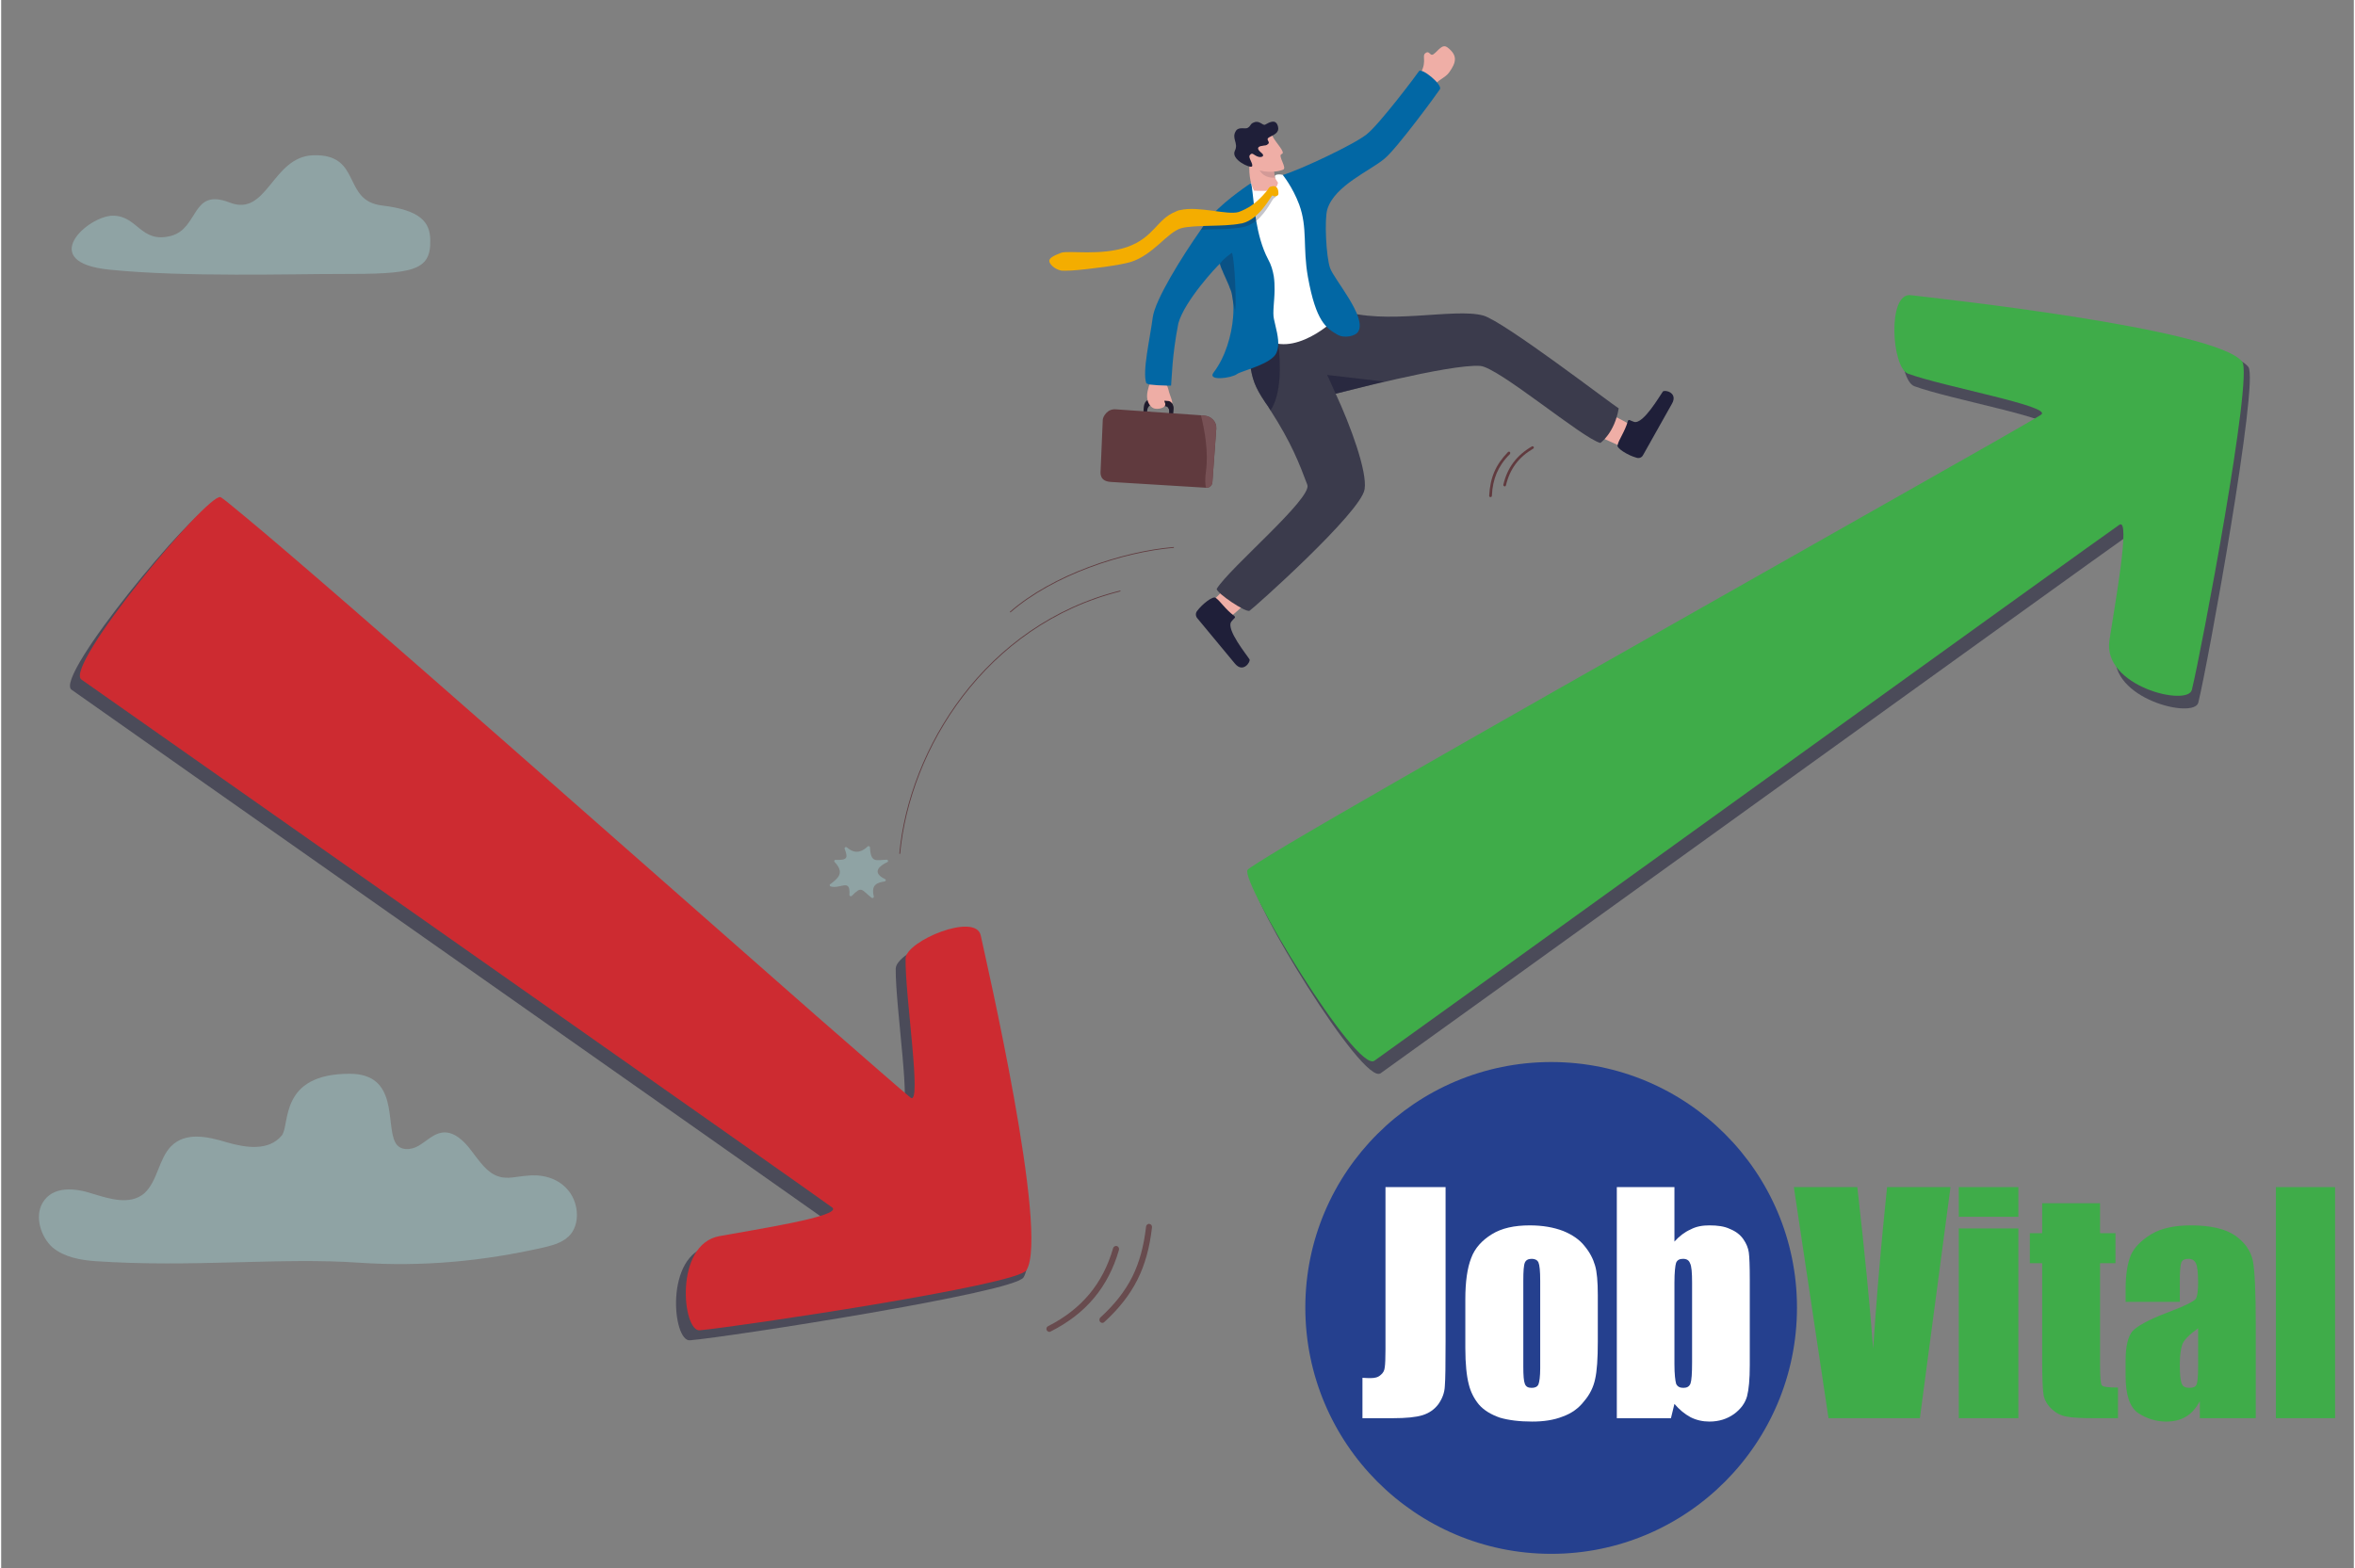 <?xml version="1.0" encoding="utf-8"?>
<!DOCTYPE svg PUBLIC "-//W3C//DTD SVG 1.1//EN" "http://www.w3.org/Graphics/SVG/1.1/DTD/svg11.dtd">
<svg xmlns="http://www.w3.org/2000/svg" xmlns:xlink="http://www.w3.org/1999/xlink" version="1.1" id="Layer_1" x="0px" y="0px" width="500" height="333" viewBox="0 0 3000 2000" enable-background="new 0 0 3000 2000" xml:space="preserve">
<rect x="0" y="0" width="3000" height="2000" fill="#808080" stroke="none"/>
<g>
	<g>
		<path fill="#4B4B59" d="M1147.053,1412.918c-49.513-39.08-862.869-762.594-880.272-765.909    C249.375,643.93,66.86,863.195,89.71,879.717c22.85,16.48,947.689,665.84,957.527,673.35    c13.568,10.686-99.733,27.938-143.889,36.278c-57.901,11.01-47.241,122.401-24.985,120.208    c49.734-4.238,413.184-60.742,425.255-80.145c29.331-46.058-60.681-394.539-66.973-423.423    c-6.465-29.558-95.591,7.583-95.949,29.501C1140.098,1283.035,1162.095,1425.091,1147.053,1412.918z"/>
	</g>
	<g>
		<path fill="#CD2B31" d="M890.805,1696.829c-22.11,1.91-33.093-109.517,25.131-120.158c44.152-8.185,157.417-25.409,143.823-36.458    c-9.894-8.03-934.561-657.146-957.418-673.433c-22.849-16.474,159.121-235.777,177.077-232.752    c1.737,0.327,13.22,9.603,32.094,25.421c118.066,97.711,523.011,456.432,728.713,636.946    c64.127,55.869,108.829,95.178,119.354,103.6c15.026,11.757-7.128-129.624-6.321-177.355    c0.339-22.413,89.479-59.506,95.838-29.418c6.176,29.07,87.605,381.021,58.246,427.012    C1295.115,1639.441,940.466,1692.036,890.805,1696.829z"/>
	</g>
</g>
<g>
	<g>
		<path fill="#4B4B59" d="M2609.476,545.037c-53.485,33.962-1003.306,565.265-1012,580.658    c-8.736,15.477,138.54,259.807,161.565,243.252c23.051-16.199,939.493-676.872,950.061-683.677    c14.886-9.37-6.135,103.241-12.766,147.657c-8.664,58.442,100.063,84.77,105.365,63.224    c12.039-48.451,77.727-410.54,63.795-428.155c-33.964-42.841-392.709-71.698-421.989-75.56    c-30.462-3.384-24.636,92.723-3.909,100.174C2484.408,509.207,2625.644,534.756,2609.476,545.037z"/>
	</g>
	<g>
		<g>
			<path fill="#3FAC49" d="M2793.459,879.969c-5.387,21.66-114.107-4.538-105.127-63.072     c6.671-44.333,27.382-157.159,12.769-147.569c-10.743,6.644-926.974,667.678-949.99,683.643     c-23.08,16.064-170.542-227.613-161.856-243.314c1.134-1.992,19.781-13.657,51.032-32.396     c139.645-82.949,532.97-304.688,771.622-440.111c101.723-57.571,175.449-99.355,189.294-108.175     c16.101-10.476-124.858-35.826-169.533-52.32c-21.073-7.414-26.884-104.033,3.531-100.145     c29.415,3.583,388.489,42.131,422.467,84.815C2871.952,479.311,2805.406,831.452,2793.459,879.969z"/>
		</g>
	</g>
</g>
<g opacity="0.76">
	<g>
		<path fill="#603A3E" d="M1332.85,1694.527c0.16-1.175,0.946-2.505,2.095-2.933c42.796-21.788,69.94-54.192,82.97-99.634    c0.552-1.897,2.737-3.081,4.804-2.646c1.982,0.748,3.23,2.704,2.61,5.015c-13.643,47.353-42.086,81.322-86.973,103.936    c-1.814,1.258-4.072,0.221-5.097-1.491C1332.887,1695.807,1332.745,1695.008,1332.85,1694.527z"/>
	</g>
	<g>
		<path fill="#603A3E" d="M1400.445,1683.053c0.099-0.743,0.439-1.881,1.148-2.511c18.662-17.059,31.523-33.679,40.848-52.132    c9.057-18.518,14.585-38.67,17.495-63.986c0.003-0.016,0.007-0.039,0.007-0.072c0.271-1.697,2.104-3.593,4.134-3.279    c2.175,0.296,3.671,2.166,3.39,4.508c-5.93,51.641-23.537,86.462-60.711,120.62c-1.477,1.668-3.861,1.535-5.411-0.156    C1400.615,1685.264,1400.344,1683.822,1400.445,1683.053z"/>
	</g>
</g>
<path opacity="0.4" fill="#A5D8DB" d="M456.733,1610.613c80.411,5.365,157.528-1.742,236.548-19.815  c12.327-2.976,25.188-6.888,33.3-16.943c12.387-16.177,8.779-42.456-4.797-57.044c-13.269-14.992-33.445-19.415-52.221-17.098  c-12.15,0.863-24.115,4.716-35.651,0.775c-14.47-4.625-24.061-19.449-33.859-32.07c-9.754-13.365-22.807-25.666-37.48-23.857  c-11.27,1.47-19.988,10.709-29.956,16.703c-9.965,6.033-24.345,6.936-30.051-4.066c-12.455-23.197,4.678-87.611-58.171-87.611  c-90.443,0-75.831,64.725-86.466,78.572c-16.713,20.488-46.384,15.744-69.93,8.97c-24.095-7.331-52.657-13.89-71.185,4.79  c-15.915,15.795-17.481,45.293-34.57,60.358c-18.318,15.264-44.079,6.845-65.859,0.261c-22.33-7.445-50.774-10.119-63.578,11.656  c-10.434,17.605-2.224,43.503,12.638,56.941c15.414,12.596,35.461,16.034,54.38,17.49  C244.097,1617.086,356.931,1603.572,456.733,1610.613z"/>
<path opacity="0.4" fill="#A5D8DB" d="M142.499,275.114c-31.861,0-98.324,59.703-3.985,68.892  c94.34,9.691,235.717,5.343,292.892,5.464c93.3,0.209,116.727-3.39,115.752-43.249c-0.27-22.978-12.484-38.21-61.514-44.126  c-51.286-6.068-25.098-65.734-87.386-64.078c-53.087,1.495-58.626,79.61-107.283,60.181c-48.653-18.882-38.53,32.884-74.189,42.602  C177.854,311.094,174.355,275.114,142.499,275.114z"/>
<g>
	<g>
		<g>
			<path fill="#EFAEA6" d="M1805.932,99.267c14.231-18.811,5.182-27.012,9.83-31.19c5.785-4.707,5.783,4.122,10.561,1.166     c6.188-4.236,11.198-14.267,18.344-8.44c12.801,10.053,10.833,18.793,1.83,31.405c-7.09,9.738-18.004,8.773-28.117,29.479     C1813.063,132.138,1802.757,103.579,1805.932,99.267z"/>
		</g>
	</g>
	<g>
		<g>
			<path fill="#603A3E" d="M1954.418,570.957c-0.033,0.375-0.379,1.206-1.012,1.396c-18.401,10.771-29.745,25.956-34.607,46.871     c-0.191,0.595-0.922,1.458-1.819,1.133c-1.101-0.393-1.632-1.013-1.458-2.13c5.003-21.548,16.811-37.448,36.388-48.804     c0.671-0.498,1.667-0.13,2.271,0.463C1954.369,570.479,1954.432,570.753,1954.418,570.957z"/>
		</g>
		<g>
			<path fill="#603A3E" d="M1924.313,577.951c-0.027,0.244-0.168,0.649-0.4,1.199c-7.91,7.808-13.255,15.846-16.981,24.447     c-3.434,8.343-5.552,17.44-6.056,28.862c0,0.004,0,0.007,0,0.011c-0.047,1.125-0.782,1.569-1.904,1.535     c-0.889-0.033-1.563-0.589-1.514-1.665c1.207-23.307,8.356-39.631,23.96-55.743c0.676-0.643,1.906-0.685,2.468-0.022     C1924.182,576.799,1924.332,577.311,1924.313,577.951z"/>
		</g>
	</g>
	<path opacity="0.46" fill="#1F1F39" d="M1635.039,520.506c0,0,0.017,0.032,0.038,0.079c0.119-0.447,0.169-0.654,0.179-0.698   C1635.214,519.931,1635.039,520.506,1635.039,520.506z"/>
	<path fill="#EFAEA6" d="M2077.762,542.075c-10.506-6.772-38.369-19.798-38.369-19.798l-15.516,28.376l42.165,19.053l22.746-12.248   L2077.762,542.075z"/>
	<path fill="#1F1F39" d="M2074.268,537.229c0.938-3.317,3.188-0.491,8.1,0.92c11.681,3.144,32.68-33.5,36.551-38.725   c2.232-2.714,19.764,1.229,11.582,15.549c-6.797,12.285-29.199,51.927-36.943,65.7c-1.541,2.818-4.771,4.263-8.087,3.194   c-11.151-2.986-26.095-12.396-24.296-16.056C2062.508,560.902,2070.268,551.142,2074.268,537.229z"/>
	<g>
		<path fill="#EFAEA6" d="M1566.768,787.162c9.854-7.333,31.928-28.686,31.928-28.686l-20.755-24.562l-33.025,32.458l3.505,25.61    L1566.768,787.162z"/>
		<path fill="#1F1F39" d="M1572.28,785.56c2.794,2.317-0.522,3.031-3.645,7.329c-7.216,9.715,19.882,42.551,23.228,48.186    c1.586,2.878-8.134,18.04-18.659,5.333c-9.12-10.996-38.278-46.033-48.155-58.094c-2.01-2.604-2.146-5.974-0.305-8.687    c6.939-9.426,20.858-20.025,23.946-17.021C1554.511,766.435,1560.683,776.935,1572.28,785.56z"/>
	</g>
	<path fill="#3B3B4C" d="M1591.855,779.019c4.536-2.638,142.035-125.347,146.713-154.837c3.785-22.652-18.59-82.823-36.887-122.016   c0,0,0,0,0.01,0.001c0.783,0.101,145.664-38.325,184.436-35.413c23.054,1.674,131.248,93.054,153.119,98.226   c0,0,18.002-12.45,23.377-44.124c-7.691-4.366-146.721-111.197-172.75-118.39c-37.109-10.205-125.211,13.188-182.506-7.198   c0,0-24.894,37.419-70.958,25.765c-21.984-5.642-48.813,13.86-47.396,21.077c1.575,8.93,2.704,16.224,3.554,22.845   c2.788,17.532,5.243,27.547,19.495,48.557c2.333,3.152,4.484,6.32,6.555,9.979c26.561,41.248,36.765,67.766,46.964,94.946   c6.39,17.203-99.995,106.642-115.616,132.728C1549.945,756.539,1587.102,781.628,1591.855,779.019z"/>
	<path fill="#3B3B4C" d="M1781.422,602.418"/>
	<path fill="#FFFFFF" d="M1597.865,226.71c10.173-5.099,16.855,12.386,25.751,11.049c5.479-1.031-1.011-10.279,0.851-13.861   c1.302-1.739,8.071-2.046,11.749,0.012c62.172,42.27,34.986,179.474,67.649,177.606c6.774-0.517-49.159,53.458-88.121,32.769   c-32.443-17.271-27.381-29.091-27.84-37.391c-1.563-30.724-6.25-137.097-6.25-137.097S1585.071,245.403,1597.865,226.71z"/>
	<path fill="#0267A4" d="M1703.682,426.712c8.176,5.051,23.394,2.607,27-4.181c10.536-18.957-31.188-66.296-36.112-80.64   c-5.071-14.341-7.451-62.521-3.431-75.22c9.463-30.121,54.258-48.685,72.681-64.166c15.34-12.2,68.544-84.84,70.813-88.706   c3.559-5.894-23.385-27.898-26.769-22.964c-1.093,2.158-50.584,68.075-66.781,80.599c-16.146,12.934-84.034,44.831-106.792,51.777   c0,0,12.644,15.522,20.904,37.779c10.954,29.963,4.298,54.354,11.127,92.436C1676.679,410.641,1689.724,418.421,1703.682,426.712z"/>
	<path opacity="0.62" fill="#1F1F39" d="M1612.063,513.513c2.333,3.152,4.484,6.32,6.555,9.979   c13.872-20.67,13.19-58.068,9.922-85.403l-35.972,26.866C1595.355,482.487,1597.811,492.502,1612.063,513.513z"/>
	<path fill="#EFAEA6" d="M1597.582,243.264c0,0,14.535,0.412,23.344,0.017c6.621-5.704,6.119-6.557,7.252-10.188   c-2.235-3.502-3.386-5.163-3.918-6.534c-0.655-1.736-0.285-2.889-0.664-4.917c-0.084-0.822-0.193-1.159-0.362-2.091   c-0.902-2.927-1.431-5.584-1.681-7.394c-0.082-1.086-0.135-1.561-0.154-2.518c-0.076-1.909,0.123-3.19,0.123-3.19l-9.021-4.688   l-14.758-10.903c0,0-3.955,2.64-5.605,15.177C1590.632,216.799,1591.922,233.152,1597.582,243.264z"/>
	<path opacity="0.14" fill="#1F1F39" d="M1624.26,226.56c-0.655-1.736-0.285-2.889-0.664-4.917   c-0.084-0.822-0.193-1.159-0.362-2.091c-0.902-2.927-1.431-5.584-1.681-7.394c-0.082-1.086-0.135-1.561-0.154-2.518   c-0.803-0.089-13.242-1.631-16.387,0.882C1600.274,213.829,1608.491,228.142,1624.26,226.56z"/>
	<g>
		<path fill="#EFAEA6" d="M1620.488,172.351c3.455,8.513,18.318,22.375,12.422,24.097c-5.893,1.726,7.699,18.163,1.529,20.099    c-15.028,5.562-35.766,1.519-39.989-4.794c-4.474-6.86-10.12-27.914-10.12-27.914L1620.488,172.351z"/>
		<path fill="#1F1F39" d="M1607.478,186.145c4.978-1.167,5.481,0.048,8.272-2.724c2.854-2.771-4.371-5.548,1.567-8.543    c5.914-2.995,12.548-5.711,10.935-12.996c-2.401-10.959-11.092-5.919-16.35-2.94c-3.378,1.756-6.988-5.688-14.115-2.911    c-5.643,1.863-3.861,4.884-8.773,7.294c-2.965,1.341-10.768-1.665-14.254,3.228c-6.668,9.87,3.445,15.768-1.54,25.62    c-5.841,11.4,20.136,23.001,21.803,20.08c1.906-3.23-5.096-11.018-2.962-14.11c3.073-4.411,4.8-0.699,9.236,1.163    c4.928,2.499,11.744,0.155,5.202-4.781C1599.939,189.093,1603.096,186.706,1607.478,186.145z"/>
	</g>
	<g>
		<g>
			<path fill="#201B2C" d="M1493.106,514.826c-1.041-1.867-2.625-2.84-4.35-3.138l-4.679-0.533l-0.151-0.006l-0.487-0.03     l-18.973-1.46c-0.888-0.045-1.732,0.097-2.625,0.85l-0.012,0.008c-2.52,0.886-4.462,4.455-4.803,8.507l-0.444,5.649l-0.809,9.018     l4.822,0.232l0.661-8.941l0.104-1.353c0.235-2.918,1.795-5.518,3.637-6.626l0.014-0.006c0.663-0.229,1.316-0.322,1.957-0.286     l16.719,1.354l0.013,0.003l1.442,0.061c2.775,0.151,4.723,3.857,4.411,7.432l-0.084,1.222l-0.618,9.563l-0.007,0.037l4.706,0.233     l0.776-9.369l0.412-5.31c0.022-0.609,0.031-0.901,0.037-1.089c0.004-0.393-0.02-1.123-0.051-1.402     C1494.57,517.77,1493.984,516.174,1493.106,514.826z"/>
			<path fill="#EEADA5" d="M1484.698,486.035c0.565,5.302,2.03,4.076,3.792,11.141c1.606,7.519,7.271,17.653,3.601,18.331     c-3.7,1.1-6.376-3.266-8.235-4.393c-1.714-0.599,2.261,3.703-0.13,6.92c-2.356,3.23-11.638,4.819-15.72,1.924     c-4.179-2.899-6.888-8.388-6.807-15.282c0.088-7.287,4.015-16.763,4.867-19.765     C1466.797,481.86,1484.698,486.035,1484.698,486.035z"/>
			<path fill="#201B2C" d="M1493.126,514.781l-0.008-0.013c-1.026-1.914-2.627-2.861-4.366-3.236l-4.675-0.378l-0.137-0.003     l-0.015-0.003l-0.294-0.01l0.29,1.613l0.014,0.045l0.012,0.207l0.009,0.053l0.508,2.166l0.676,2.872     c2.784,0.141,4.724,3.851,4.426,7.419l-0.015,0.046l-0.073,1.226l-0.629,9.559l4.692,0.229l0.783-9.329l0.412-5.31     c0.022-0.609,0.031-0.901,0.037-1.089c0.004-0.393-0.02-1.123-0.051-1.402C1494.585,517.765,1494.003,516.135,1493.126,514.781z"/>
			<g>
				<path fill="#603A3E" d="M1549.462,546.806l-4.987,68.409c-0.314,4.138-3.77,7.112-7.801,6.926l-0.248-0.011l-121.76-7.431      c-13.818-0.977-13.014-10.786-12.692-14.922l2.751-64.468c0.333-4.141,6-14.325,16.918-13.19l108.266,7.569l4.153,0.431      C1543.026,530.811,1550.104,537.866,1549.462,546.806z"/>
				<path fill="#775155" d="M1549.462,546.806l-4.987,68.409c-0.314,4.138-3.77,7.112-7.801,6.926l-0.248-0.011      c-1.157-4.198-1.527-10.905-0.16-20.892c3.438-24.31-1.545-52.168-6.357-71.551l4.153,0.431      C1543.026,530.811,1550.104,537.866,1549.462,546.806z"/>
			</g>
		</g>
		<path fill="#0267A4" d="M1622.805,352.514c0.829,5.715,1.043,11.407,0.991,16.971c-0.129,15.432-2.719,28.784-0.847,37.253    c2.187,10.82,6.613,24.231,5.322,35.555c-0.695,5.144-2.274,9.667-5.908,12.958c-11.732,11.53-41.263,18.14-46.5,21.859    c-6.352,5.128-39.113,9.667-29.557-2.379c14.846-19.45,22.705-47.309,24.557-69.814c0.72-8.273,0.643-15.545-0.184-21.403    c-0.09-0.931-0.186-1.313-0.295-1.696c-0.098-0.961-0.186-1.393-0.309-2.317c-0.037-0.17-0.074-0.327-0.127-0.489    c-0.146-1.08-0.294-2.135-0.426-2.619c-0.078-0.413-0.172-1.181-0.262-1.474c-0.09-0.626-0.17-1.072-0.256-1.314    c-0.057-0.147-0.115-0.285-0.181-0.607c-0.211-0.77-0.393-1.179-0.596-2.025c-0.455-1.266-0.966-2.162-1.417-3.295    c-0.407-1.289-0.843-2.58-1.361-3.868c-1.158-2.7-2.166-4.86-3.3-7.484c-0.369-1.002-0.7-1.44-1.026-2.429    c-0.68-1.611-1.441-3.186-2.209-4.709c-0.396-1.07-0.751-1.567-1.043-2.6c-0.17-0.271-0.32-0.85-0.497-1.332    c-0.33-0.439-0.637-1.412-0.928-1.816c-0.377-1.03-0.683-1.477-0.963-2.45c-0.083-0.125-0.147-0.255-0.222-0.377    c-0.058-0.125-0.128-0.37-0.188-0.912c-0.185-0.354-0.347-0.676-0.464-1.52l-0.02-0.024c-0.042-0.093-0.085-0.184-0.126-0.269    l-0.008-0.026c-0.196-0.635-0.292-1.236-0.317-1.493c-0.002-0.034-0.004-0.068-0.002-0.095    c-3.881,3.257-45.096,47.241-53.069,76.212c-8.189,41.599-8.313,70.863-9.213,79.007c-0.014,0.225-0.057,0.328-0.118,0.329    c-1.723,0.029-3.348,0.045-5.226,0.004c-7.786-0.087-16.894-0.662-22.324-1.41c-1.784-0.713-3.286-1.021-3.982-1.666    c-0.03-0.066-0.042-0.115-0.05-0.168c-5.152-15.036,4.738-56.44,8.272-83.592c2.849-22.474,37.117-77.408,61.185-111.714    c3.525-5.271,6.866-9.709,9.848-13.777c1.553-1.89,3.555-4.363,5.604-6.297c17.675-19.412,48.689-39.688,48.689-39.688    c0.035,0.048,0.057,0.091,0.086,0.145c1.506,5.159,2.269,17.165,4.209,32.601c0.553,4.638,1.342,10.007,2.307,15.44    c2.793,16.16,7.175,33.82,15.16,48.959C1619.552,337.826,1621.555,345.186,1622.805,352.514"/>
		<path opacity="0.28" fill="#1F1F39" d="M1554.141,336.368l0.461,1.801l0.002,0.011c1.442,5.264,6.488,15.357,10.85,25.632    c0.956,2.576,1.85,5.049,2.782,7.16c0.974,2.804,1.716,7.103,2.454,12.544c0.596,4.342,2.213,8.896,2.835,14.304    c0.422-1.125-0.373-1.647,0.02-2.917c1.775-6.638-0.389-61.534-4.073-72.565C1569.471,322.336,1558.465,329.808,1554.141,336.368z    "/>
	</g>
	<path opacity="0.26" fill="#1F1F39" d="M1623.418,242.061c3.203-1.206-1.699-4.044-1.039-1.534   C1622.514,240.827,1622.91,241.717,1623.418,242.061z"/>
	<path opacity="0.26" fill="#1F1F39" d="M1627.371,247.431c-1.143,0.366-1.782,1.726-2.288,3.02   c-0.687,1.478-1.048,2.849-1.869,2.049c-1.435-0.334-9.133,17.94-22.856,29.199c-4.518,3.343-9.417,6.22-15.019,7.596   c-2.126,0.322-4.53,1.131-7.079,1.343c-5.232,0.467-11.162,1.28-17.351,1.46c-10.309,0.29-21.337,0.339-31.295,1.177   c3.525-5.271,6.866-9.709,9.848-13.777c1.553-1.89,3.555-4.363,5.604-6.297c9.752,0.753,18.931,2.164,26.447,2.658   c3.643,0.125,6.816-0.565,9.424-1.033c1.199-0.295,2.395-1.008,3.439-1.265c5.005-1.702,9.586-4.39,13.674-7.302   c7.909-5.64,14.177-12.652,18.965-18.5c2.621-3.107,2.722-4.452,6.328-5.674c0.025-0.011,0.047-0.013,0.074-0.021   C1625.367,243.91,1629.049,246.453,1627.371,247.431z"/>
	<path fill="#F4AD00" d="M1336.638,333.692c1.008,4.146,7.333,9.948,15.237,11.472c1.743,0.218,6.292,0.16,12.647-0.098   c21.839-1.446,63.824-6.936,76.544-11.145c13.439-4.315,24.86-13.348,35.046-22.2c10.507-9.415,19.816-18.075,28.706-20.678   c16.953-4.529,54.38-1.576,75.597-5.884c0.573-0.086,1.25-0.174,1.986-0.272c23.061-5.615,37.081-35.981,38.683-35.517   c1.298,0.754,2.437,1.187,4.006,1.082c0.686-0.045,1.382-0.183,2.153-0.967c2.059-0.546,1.546-4.759,0.934-7.276   c-0.654-2.519-2.857-5.754-7.727-4.536c-3.734,0.507-3.762,2.027-6.347,5.667c-6.455,7.646-15.687,17.497-27.548,23.344   c-2.727,1.375-5.577,2.63-8.526,3.724c-14.702,4.352-50.786-7.982-74.622-2.454c-2.296,0.304-4.363,1.249-6.282,2.208   c-23.393,9.38-26.885,32.506-60.973,44.778c-34.093,11.781-74.621,4.139-84.558,7.497   C1341.449,326.346,1335.562,329.548,1336.638,333.692z"/>
	<polygon opacity="0.62" fill="#1F1F39" points="1701.869,502.151 1701.691,502.165 1690.85,478.221 1763.231,486.694  "/>
</g>
<path fill="none" stroke="#603A3E" stroke-miterlimit="10" d="M1145.766,1089.068c12.26-133.317,108.889-292.251,281.467-335.313"/>
<path fill="none" stroke="#603A3E" stroke-miterlimit="10" d="M1286.563,780.797c54.225-47.548,143.908-77.212,208.808-82.581"/>
<path opacity="0.4" fill="#A5D8DB" d="M1104.869,1079.684c-11.904,11.307-20.696,6.043-26.587,1.076  c-1.212-0.994-3.345,0.127-2.721,1.815c3.496,10.115,5.406,15.002-11.604,14.168c-1.465-0.083-2.295,1.479-1.2,2.731  c12.94,13.807,4.846,20.479-5.623,28.381c-1.165,0.627-0.821,2.332,0.511,2.854c12.829,3.522,25.488-10.922,23.978,10.729  c-0.11,1.489,1.819,2.377,2.987,1.347c12.989-13.118,11.827-8.313,25.366,2.427c1.368,0.703,3.136-0.037,2.742-1.907  c-3.814-15.534,5.001-17.467,13.923-19.073c1.743-0.395,1.976-2.123,0.391-2.975c-18.214-8.822-5.939-17.408,3-21.638  c1.656-0.768,0.892-3.149-1.006-3.078c-13.669,0.438-20.223,4.47-21.172-15.867  C1107.789,1079.458,1105.981,1078.609,1104.869,1079.684z"/>
<g>
	<g>
		<path fill="#25408E" d="M1976.619,1981.937c172.881,0,313.313-140.688,313.313-314.155c0-172.82-140.432-313.144-313.313-313.144    c-173.063,0-313.625,140.323-313.625,313.144C1662.994,1841.248,1803.557,1981.937,1976.619,1981.937"/>
	</g>
	<g>
		<path fill="#FFFFFF" d="M1841.84,1514.162v197.234c0,29.186-0.232,48.197-0.959,56.673c-0.368,8.325-3.196,15.854-8.296,23.069    c-4.952,6.539-11.579,11.284-20.081,13.938c-8.458,2.616-20.874,3.842-37.942,3.842h-38.722v-51.5    c4.906,0.311,8.049,0.377,10.276,0.377c5.5,0,9.63-0.956,12.827-3.93c3.265-2.475,5.003-5.771,5.365-10.026    c0.541-3.589,0.898-11.204,0.898-22.587v-207.09H1841.84z"/>
		<path fill="#FFFFFF" d="M2035.963,1651.913v59.56c0,21.419-1.06,37.411-3.424,47.594c-2.069,10.006-6.671,19.671-14.092,28.236    c-6.885,9.003-16.138,15.607-27.493,19.604c-11.082,4.411-24.106,6.319-38.666,6.319c-16.312,0-30.123-1.747-41.207-4.989    c-11.449-4.006-20.284-9.406-26.538-16.496c-6.165-7.372-10.762-16.236-13.174-26.241c-2.645-10.297-4.344-25.608-4.344-46.155    v-61.929c0-22.668,2.531-40.161,7.475-52.763c4.686-12.775,13.865-22.637,26.282-30.33c12.554-7.827,28.745-11.342,48.424-11.342    c16.509,0,30.73,2.543,42.758,7.188c11.711,4.801,20.765,11.098,27.052,19.079c6.737,8.12,10.934,16.282,13.408,24.835    C2034.854,1622.09,2035.963,1634.771,2035.963,1651.913z M1962.507,1633.804c0-12.671-0.761-20.077-2.222-23.55    c-1.473-3.062-4.355-4.611-8.509-4.611c-4.575,0-7.269,1.55-8.751,4.611c-1.518,3.473-2.053,10.879-2.053,23.55v109.326    c0,11.298,0.535,18.623,2.053,22.235c1.482,3.531,4.156,4.846,8.665,4.846c4.151,0,7.044-1.258,8.53-4.309    c1.263-3.033,2.286-10.316,2.286-20.48V1633.804z"/>
		<path fill="#FFFFFF" d="M2133.674,1514.162v69.505c6.151-6.868,12.92-12.068,20.488-15.442c7.42-3.998,15.531-5.244,24.168-5.244    c10.197,0,19.015,1.141,26.17,4.604c7.537,3.026,13.117,7.397,17.057,13.048c3.929,5.654,6.166,11.266,6.947,16.836    c0.794,5.576,1.25,17.146,1.25,34.752v109.021c0,17.961-1.25,31.182-3.476,39.723c-2.462,8.775-8.071,16.406-16.681,22.674    c-8.707,6.223-19.143,9.587-31.268,9.587c-8.594,0-16.629-1.796-24.043-5.523c-7.402-4.007-14.341-9.618-20.613-17.021    l-4.449,18.237h-69.017v-294.756H2133.674z M2156.174,1635.942c0-12.73-0.699-20.987-2.516-24.442    c-1.443-4.073-4.332-5.857-9.168-5.857c-4.241,0-7.34,1.589-8.723,5.154c-1.065,3.354-2.094,11.773-2.094,25.146v104.265    c0,12.674,1.069,21.233,2.207,24.975c1.831,3.682,4.91,5.029,9.244,5.029c4.453,0,7.482-1.568,9.037-5.537    c1.357-3.769,2.012-12.787,2.012-27.026V1635.942z"/>
	</g>
	<g>
		<path fill="#3FAC49" d="M2485.703,1514.162l-39.038,294.756h-116.526l-44.193-294.756h80.924    c9.209,80.78,15.943,149.476,20.18,206.007c3.857-56.799,8.069-107.427,12.322-151.413l5.422-54.594H2485.703z"/>
		<path fill="#3FAC49" d="M2572.219,1514.162v37.877h-75.934v-37.877H2572.219z M2572.219,1566.891v242.027h-75.934v-242.027    H2572.219z"/>
		<path fill="#3FAC49" d="M2676.406,1534.762v38.169h19.65v38.292h-19.65v129.359c0,16.219,0.747,24.864,2.381,26.529    c1.518,1.881,8.543,2.729,20.457,2.729v39.078h-29.654c-16.727,0-28.799-0.51-36.078-2.129c-6.919-1.119-13.3-4.487-18.751-9.494    c-5.471-5.219-8.956-11.078-10.212-17.217c-1.286-6.646-1.959-22.221-1.959-45.857v-122.998h-15.721v-38.292h15.721v-38.169    H2676.406z"/>
		<path fill="#3FAC49" d="M2778.088,1660.576h-69.094v-16.104c0-18.631,2.362-32.93,6.593-43.367    c4.202-9.713,13.018-18.873,25.891-26.717c13.022-7.848,29.813-11.408,50.805-11.408c24.821,0,43.5,4.29,56.27,12.873    c12.646,8.991,20.095,19.639,22.801,32.727c2.315,12.434,3.589,39.216,3.589,79.063v121.274h-71.354v-21.717    c-4.657,8.776-10.472,15.556-17.416,19.579c-7.196,4.502-15.606,6.445-25.519,6.445c-12.965,0-24.76-3.839-35.439-10.692    c-10.857-7.392-16.219-22.937-16.219-47.659v-19.856c0-17.877,3.085-30.247,8.716-37.119c5.818-6.198,19.824-14.24,42.302-22.839    c24.259-9.134,37.245-15.521,38.885-19.011c1.666-3.467,2.544-10.03,2.544-19.944c0-12.873-1.009-21.149-2.728-24.604    c-1.967-4.073-5.213-5.857-9.566-5.857c-4.876,0-7.896,1.55-9.101,4.611c-1.306,3.473-1.958,11.699-1.958,25.074V1660.576z     M2801.44,1694.256c-11.772,8.537-18.606,15.339-20.359,21.318c-1.825,5.678-2.993,14.014-2.993,25.074    c0,12.389,0.887,20.792,2.63,24.533c1.468,3.682,4.861,5.029,9.677,5.029c4.604,0,7.606-1.207,8.918-3.929    c1.389-2.933,2.128-10.669,2.128-22.643V1694.256z"/>
		<path fill="#3FAC49" d="M2976.121,1514.162v294.756h-75.485v-294.756H2976.121z"/>
	</g>
</g>
</svg>
